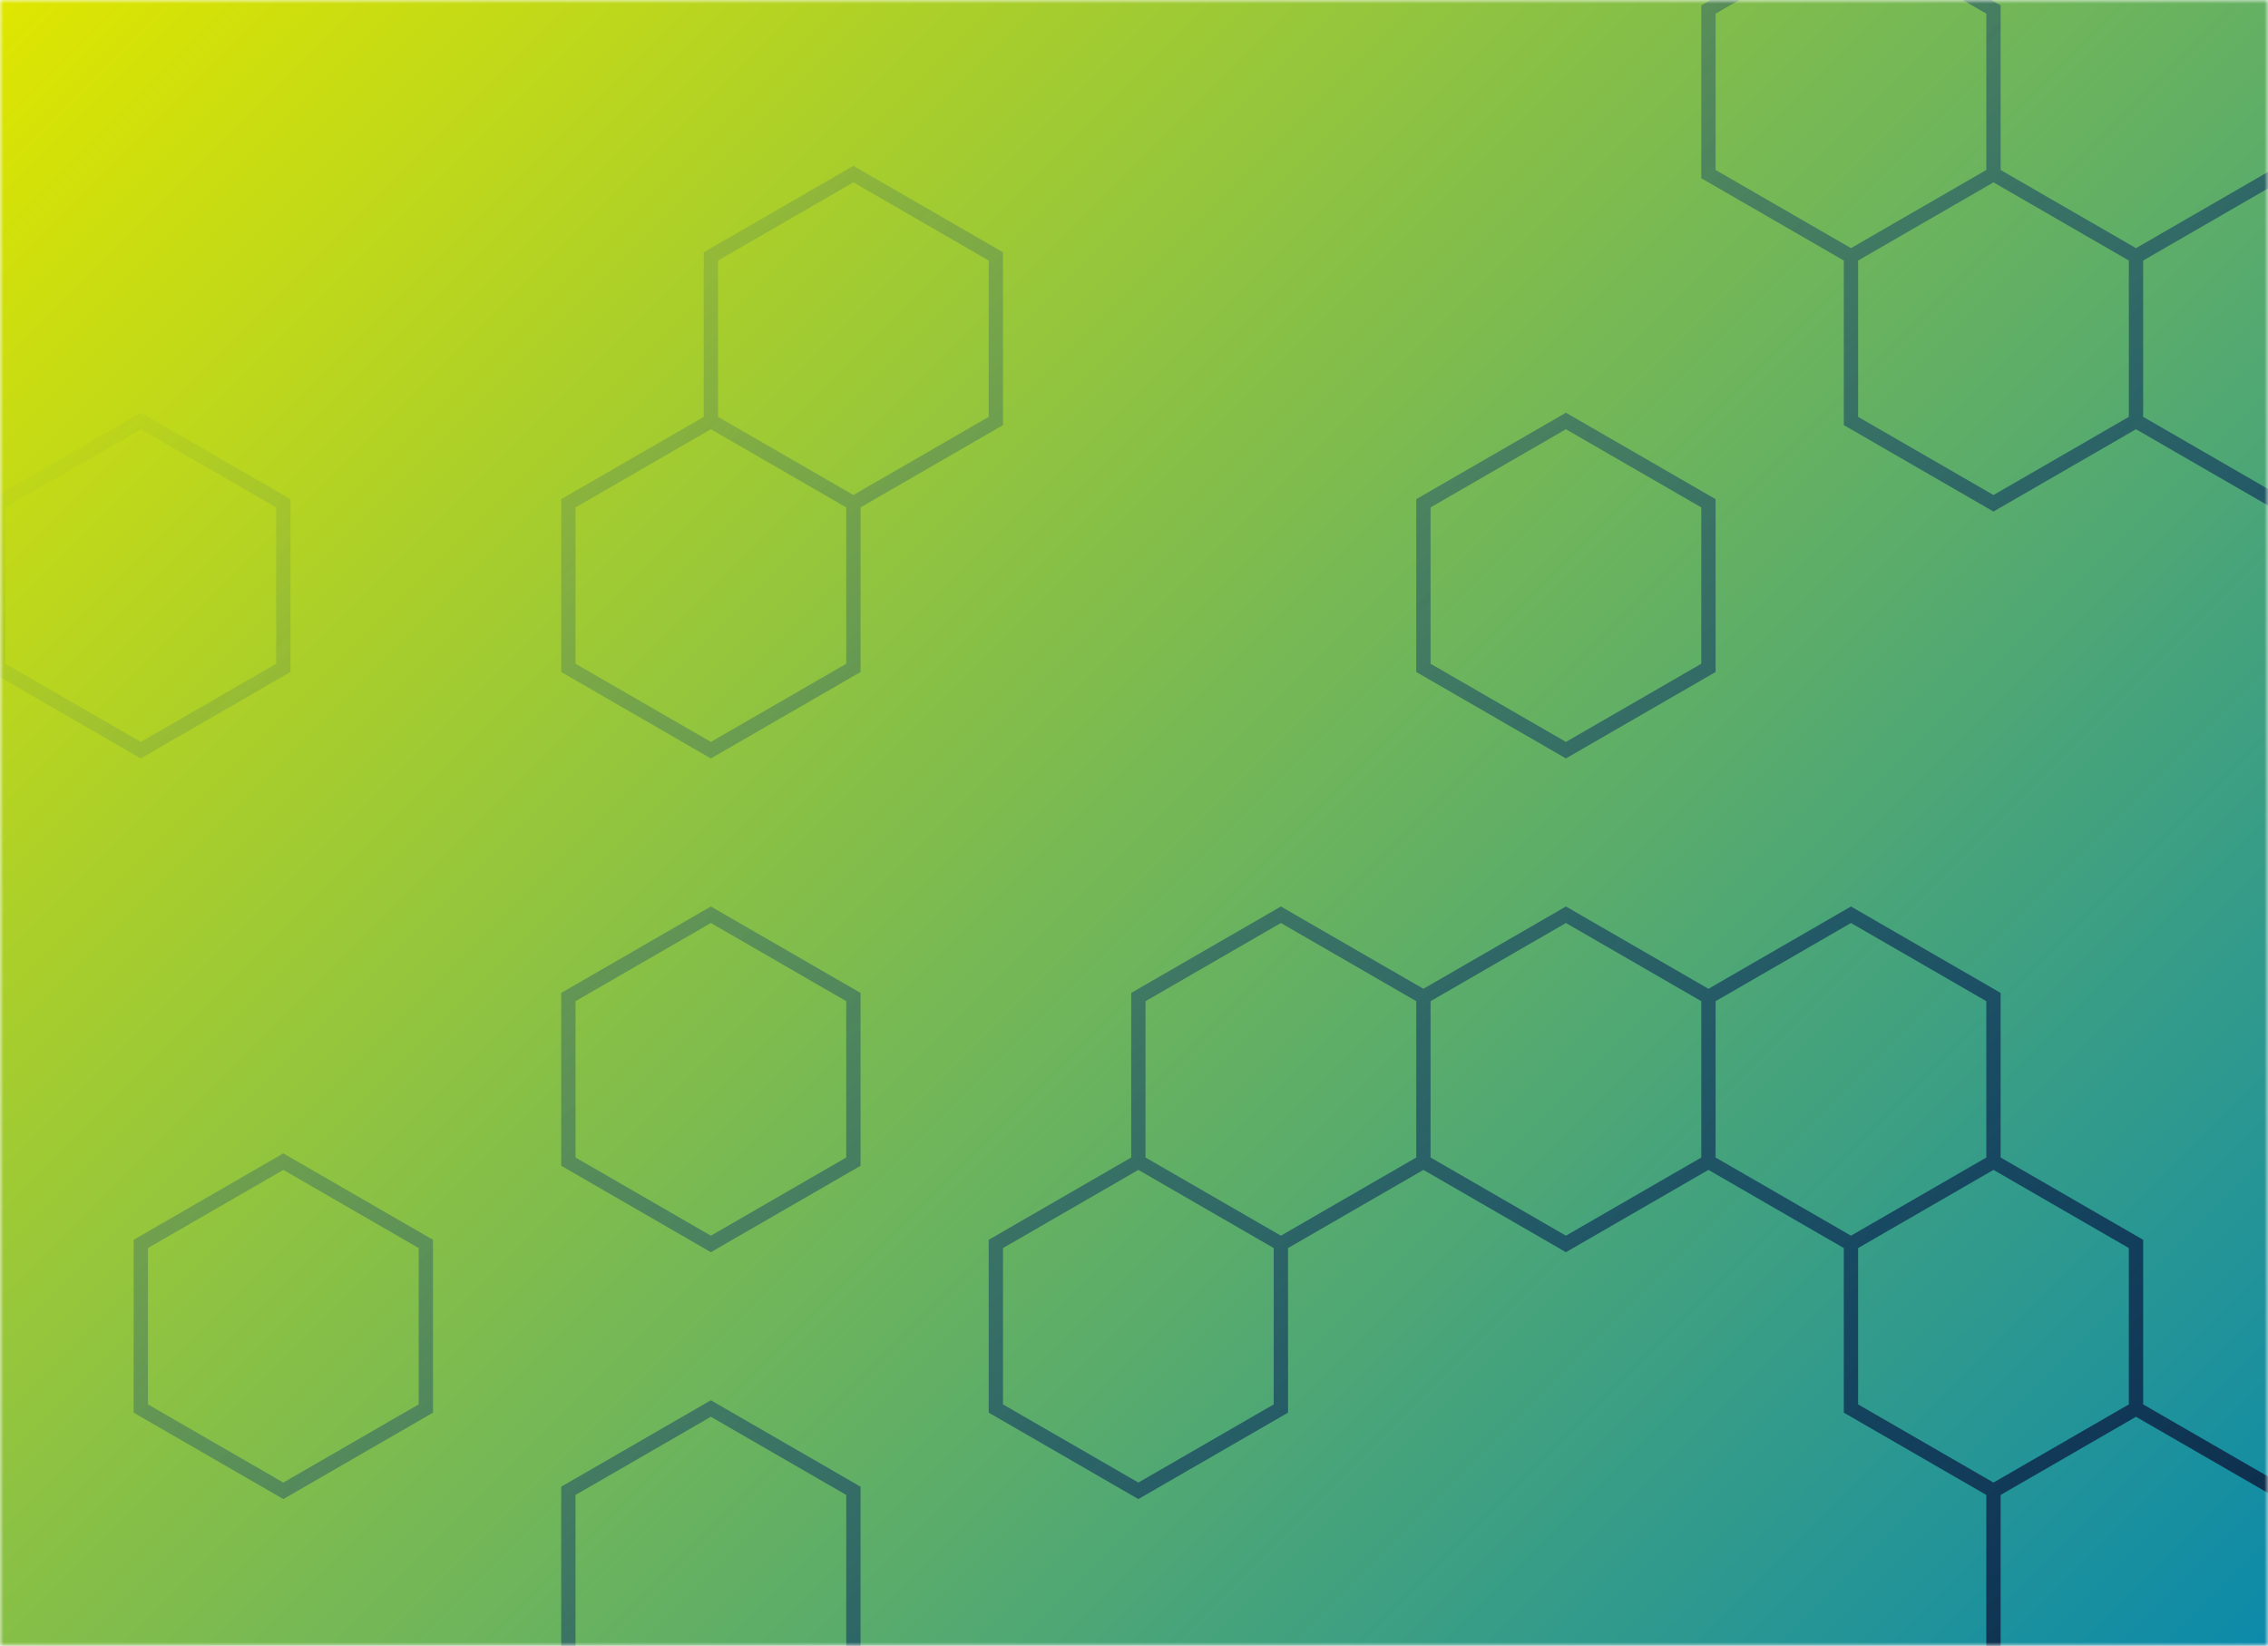 <svg xmlns="http://www.w3.org/2000/svg" version="1.1" xmlns:xlink="http://www.w3.org/1999/xlink" xmlns:svgjs="http://svgjs.dev/svgjs" width="317" height="230" preserveAspectRatio="none" viewBox="0 0 317 230"><g mask="url(&quot;#SvgjsMask19674&quot;)" fill="none"><rect width="317" height="230" x="0" y="0" fill="url(&quot;#SvgjsLinearGradient19675&quot;)"></rect><path d="M19.68 58.83L39.6 70.33L39.6 93.33L19.68 104.83L-0.24 93.33L-0.24 70.33zM39.6 162.33L59.52 173.83L59.52 196.83L39.6 208.33L19.68 196.83L19.68 173.83zM119.28 24.33L139.19 35.83L139.19 58.83L119.28 70.33L99.36 58.83L99.36 35.83zM99.36 58.83L119.28 70.33L119.28 93.33L99.36 104.83L79.44 93.33L79.44 70.33zM99.36 127.83L119.28 139.33L119.28 162.33L99.36 173.83L79.44 162.33L79.44 139.33zM99.36 196.83L119.28 208.33L119.28 231.33L99.36 242.83L79.44 231.33L79.44 208.33zM119.28 231.33L139.19 242.83L139.19 265.83L119.28 277.33L99.36 265.83L99.36 242.83zM159.11 162.33L179.03 173.83L179.03 196.83L159.11 208.33L139.19 196.83L139.19 173.83zM179.03 127.83L198.95 139.33L198.95 162.33L179.03 173.83L159.11 162.33L159.11 139.33zM218.87 58.83L238.79 70.33L238.79 93.33L218.87 104.83L198.95 93.33L198.95 70.33zM218.87 127.83L238.79 139.33L238.79 162.33L218.87 173.83L198.95 162.33L198.95 139.33zM238.79 231.33L258.71 242.83L258.71 265.83L238.79 277.33L218.87 265.83L218.87 242.83zM258.71 -10.17L278.63 1.33L278.63 24.33L258.71 35.83L238.79 24.33L238.79 1.33zM278.63 24.33L298.55 35.83L298.55 58.83L278.63 70.33L258.71 58.83L258.71 35.83zM258.71 127.83L278.63 139.33L278.63 162.33L258.71 173.83L238.79 162.33L238.79 139.33zM278.63 162.33L298.55 173.83L298.55 196.83L278.63 208.33L258.71 196.83L258.71 173.83zM318.47 24.33L338.39 35.83L338.39 58.83L318.47 70.33L298.55 58.83L298.55 35.83zM298.55 196.83L318.47 208.33L318.47 231.33L298.55 242.83L278.63 231.33L278.63 208.33zM318.47 231.33L338.39 242.83L338.39 265.83L318.47 277.33L298.55 265.83L298.55 242.83z" stroke="url(&quot;#SvgjsLinearGradient19676&quot;)" stroke-width="2"></path></g><defs><mask id="SvgjsMask19674"><rect width="317" height="230" fill="#ffffff"></rect></mask><linearGradient x1="93.14%" y1="109.46%" x2="6.86%" y2="-9.46%" gradientUnits="userSpaceOnUse" id="SvgjsLinearGradient19675"><stop stop-color="rgba(12, 138, 170, 1)" offset="0"></stop><stop stop-color="rgba(223, 230, 0, 1)" offset="1"></stop></linearGradient><linearGradient x1="295.254" y1="251.758" x2="21.746" y2="-21.758" gradientUnits="userSpaceOnUse" id="SvgjsLinearGradient19676"><stop stop-color="rgba(14, 42, 71, 1)" offset="0"></stop><stop stop-color="rgba(18, 71, 139, 0)" offset="0.89"></stop></linearGradient></defs></svg>